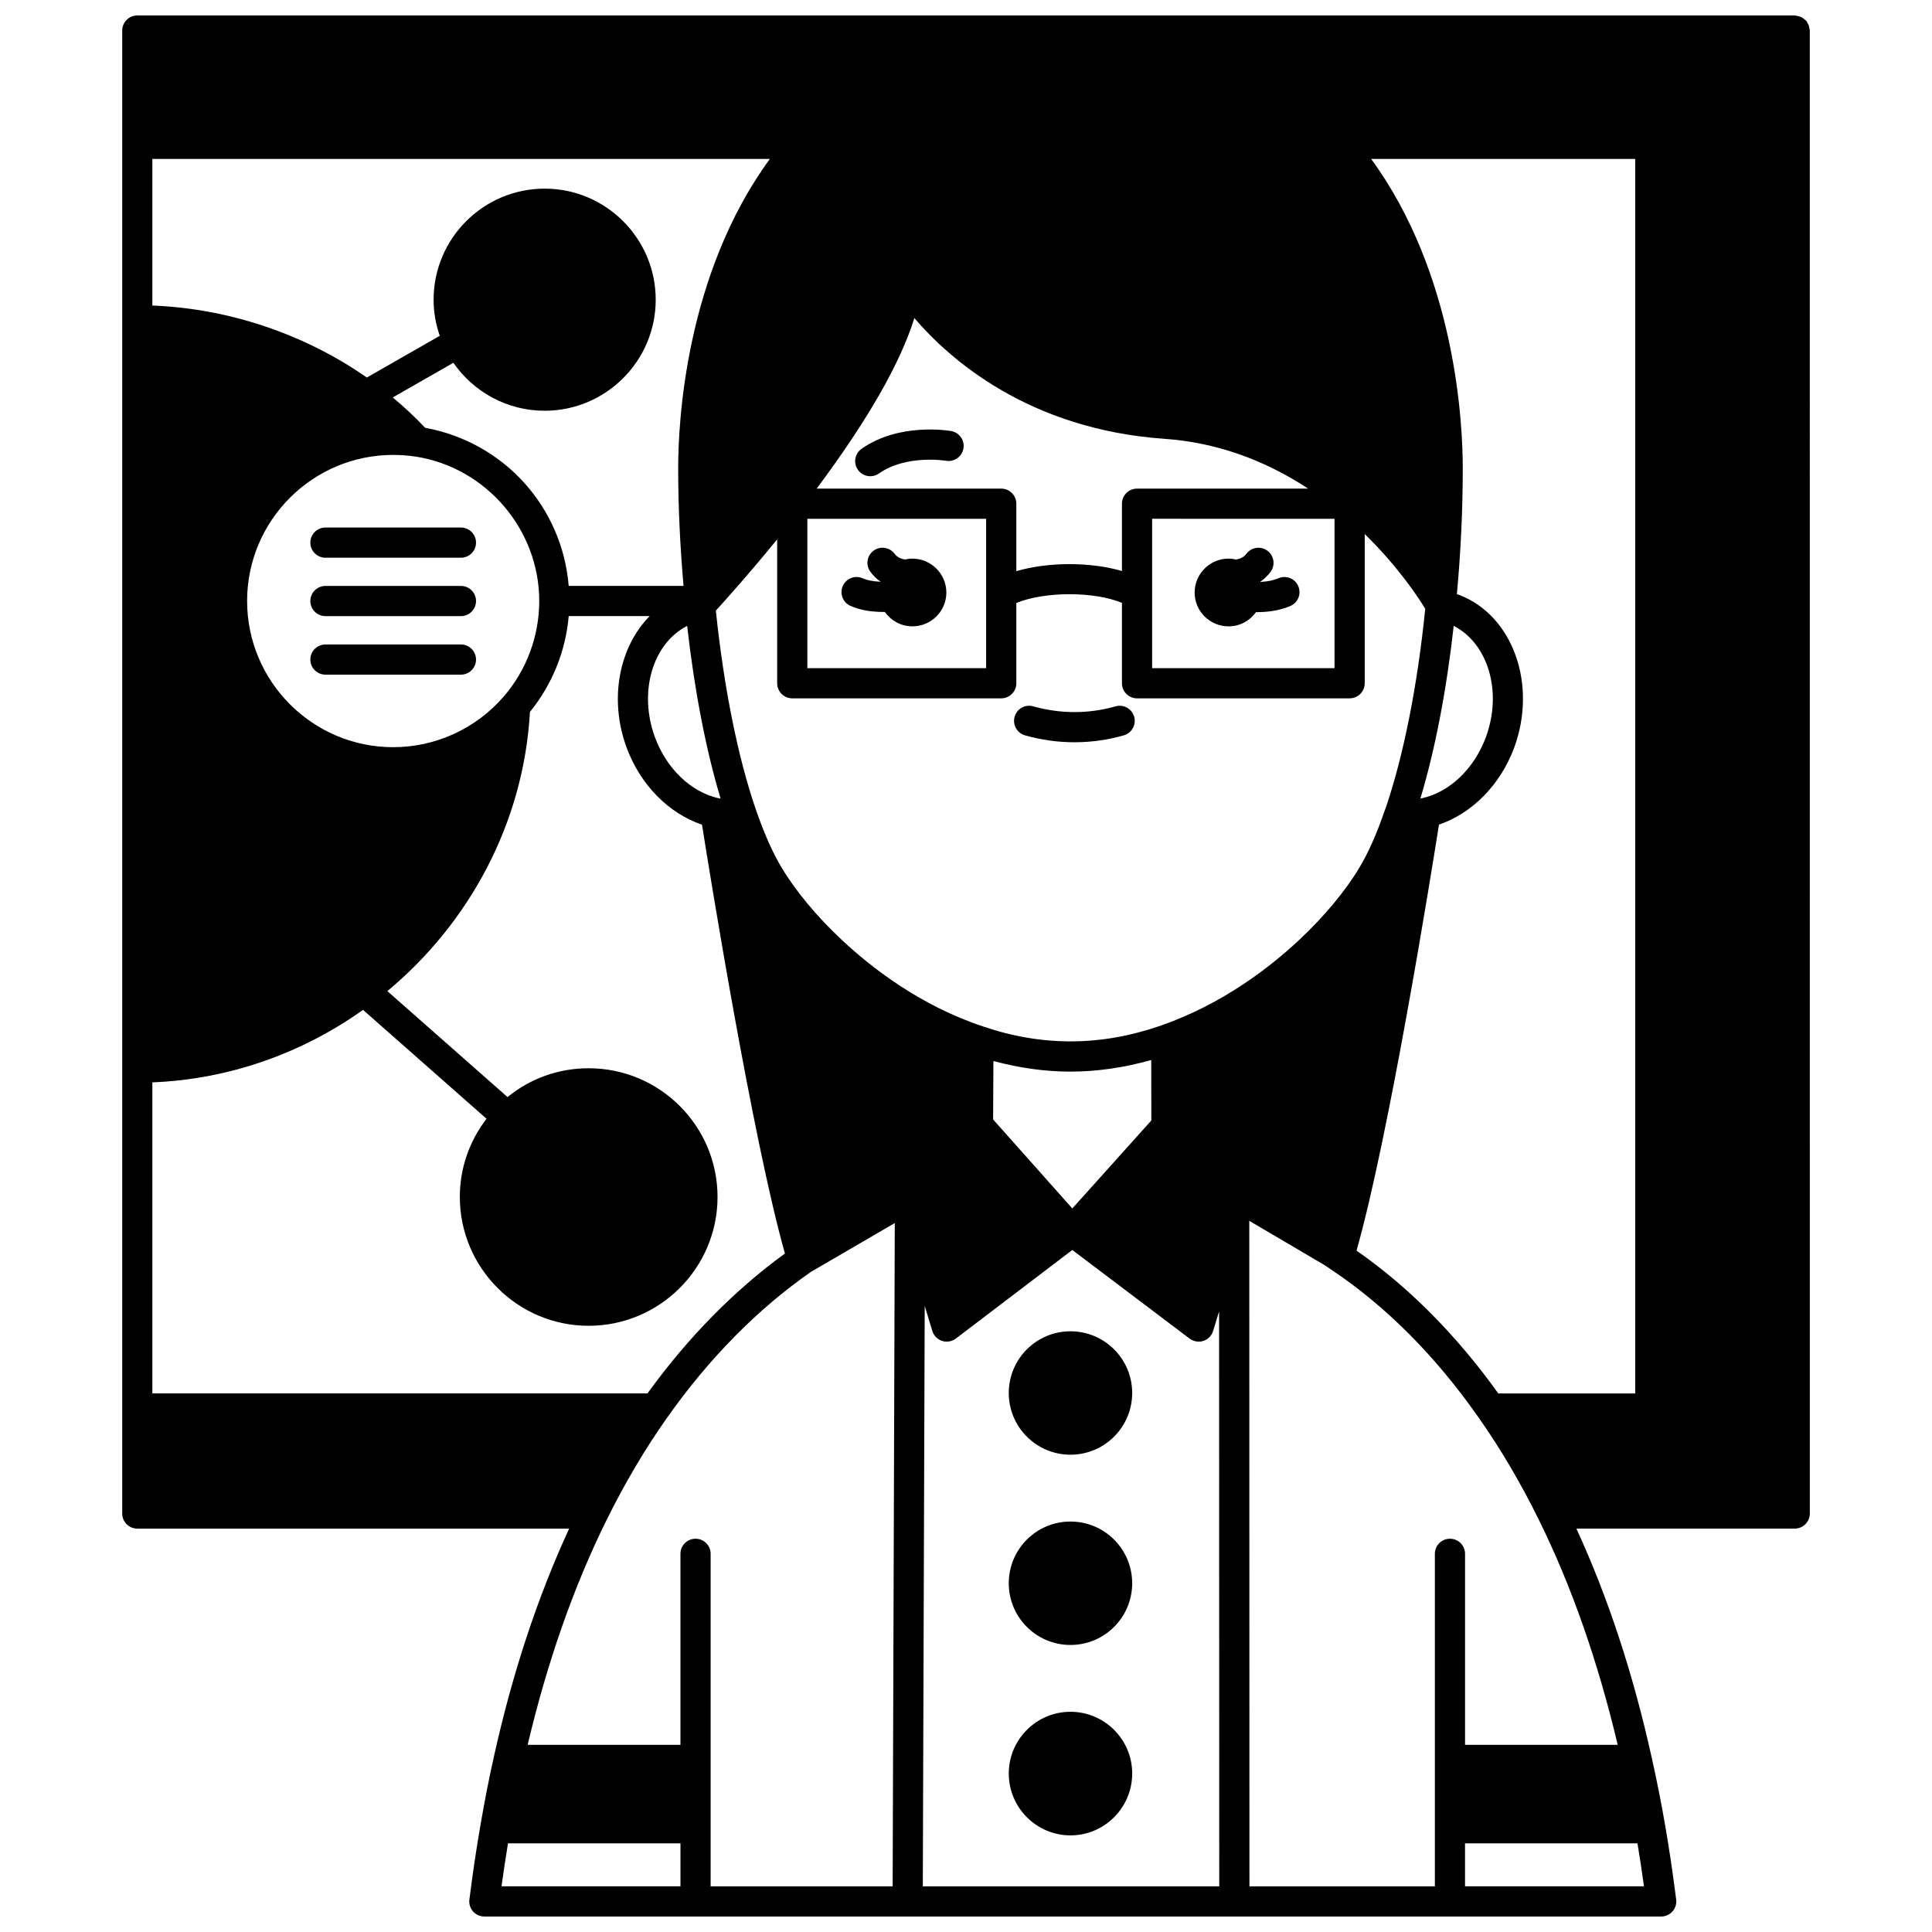 <?xml version="1.0" encoding="UTF-8"?>
<!-- Uploaded to: SVG Repo, www.svgrepo.com, Generator: SVG Repo Mixer Tools -->
<svg width="800px" height="800px" version="1.1" viewBox="144 144 512 512" xmlns="http://www.w3.org/2000/svg">
 <defs>
  <clipPath id="a">
   <path d="m176 148.09h448v503.81h-448z"/>
  </clipPath>
 </defs>
 <path d="m469.59 309.99c3.008 0 5.641-1.496 7.266-3.766 0.062 0 0.125 0.008 0.184 0.008 0.555 0 1.113-0.016 1.664-0.051 2.797-0.168 5.172-0.688 7.273-1.598 2.023-0.879 2.953-3.234 2.074-5.262-0.883-2.027-3.234-2.949-5.262-2.074-1.227 0.535-2.719 0.848-4.566 0.957-0.062 0.004-0.117-0.004-0.18 0-0.008-0.027-0.016-0.055-0.027-0.082 0.082-0.059 0.168-0.09 0.25-0.148 0.891-0.641 1.711-1.453 2.434-2.414 1.328-1.766 0.969-4.273-0.801-5.598-1.77-1.328-4.273-0.965-5.598 0.801-0.23 0.309-0.465 0.547-0.754 0.754-0.613 0.461-1.324 0.664-2.004 0.758-0.629-0.148-1.281-0.238-1.953-0.238-4.957 0-8.996 4.039-8.996 8.996-0.004 4.957 4.035 8.957 8.996 8.957z"/>
 <path d="m385.79 292.04c-0.668 0-1.316 0.09-1.945 0.227-0.695-0.102-1.43-0.316-2.086-0.809-0.223-0.16-0.453-0.395-0.684-0.703-1.32-1.762-3.828-2.129-5.598-0.801-1.766 1.324-2.125 3.832-0.801 5.598 0.723 0.965 1.543 1.773 2.363 2.363 0.109 0.078 0.215 0.117 0.324 0.191-0.004 0.016-0.008 0.027-0.012 0.043-0.102-0.004-0.18 0.008-0.281 0-1.707-0.066-3.289-0.387-4.457-0.898-2.016-0.891-4.379 0.023-5.269 2.043s0.02 4.383 2.043 5.269c2.648 1.168 5.473 1.504 7.328 1.574 0.504 0.027 1.008 0.039 1.516 0.039 0.09 0 0.172-0.012 0.258-0.012 1.621 2.305 4.285 3.82 7.309 3.82 4.957 0 8.996-4 8.996-8.957-0.004-4.953-4.047-8.988-9.004-8.988z"/>
 <g clip-path="url(#a)">
  <path d="m623.52 151.6c-0.031-0.273-0.07-0.531-0.16-0.797-0.094-0.27-0.227-0.496-0.371-0.734-0.09-0.145-0.117-0.309-0.223-0.445-0.051-0.062-0.125-0.094-0.18-0.152-0.188-0.211-0.402-0.371-0.633-0.539-0.199-0.148-0.383-0.301-0.602-0.402-0.219-0.109-0.457-0.156-0.691-0.223-0.273-0.074-0.531-0.148-0.812-0.164-0.078-0.012-0.145-0.051-0.227-0.051h-439.23c-2.207 0-4 1.793-4 4v393.01c0 2.211 1.793 4 4 4h114.44c-8.355 18.094-15.066 38.379-19.938 60.418-1.234 5.461-2.41 11.453-3.594 18.309-1.082 6.246-2.059 12.832-2.906 19.578-0.145 1.141 0.207 2.281 0.969 3.144 0.754 0.855 1.844 1.348 2.992 1.348h311.88c1.148 0 2.238-0.492 3-1.355 0.758-0.859 1.113-2.004 0.969-3.144-0.852-6.769-1.832-13.359-2.906-19.578-1.082-6.258-2.309-12.418-3.637-18.297-4.902-22.129-11.602-42.406-19.906-60.43h57.867c2.207 0 4-1.789 4-4l-0.008-393c0.004-0.176-0.07-0.324-0.094-0.492zm-91.266 454.8v-50.621c0-2.211-1.793-4-4-4s-4 1.789-4 4v88.125h-49.141l-0.039-176.37 19.918 11.719 0.723 0.48c0.238 0.152 0.484 0.305 0.934 0.637 14.5 9.652 27.664 22.84 39.133 39.203 5.891 8.367 11.301 17.551 16.078 27.297 8.66 17.551 15.645 37.566 20.848 59.531zm-203.93-54.621c-2.207 0-4 1.789-4 4v50.621h-40.492c5.176-21.879 12.176-41.898 20.891-59.527 4.879-9.875 10.316-19.059 16.152-27.293 11.109-15.711 23.906-28.672 38.012-38.508l22.238-12.949-0.566 175.78h-48.234v-88.125c0-2.211-1.793-4-4-4zm117-278.29c-2.207 0-4 1.793-4 4v17.836c-8.344-2.445-19.555-2.434-27.988 0.035v-17.875c0-2.207-1.793-4-4-4l-48.914 0.004c13.469-18.055 22.168-33.211 25.891-45.195 9.141 10.699 30.094 29.453 66.215 31.992 13.48 0.934 26.258 5.402 38.152 13.203zm52.34 7.996v39.586l-48.34-0.004v-39.586zm-139.71 0h47.383v39.586l-47.383-0.004zm-7.996 5.441v38.141c0 2.207 1.793 4 4 4h55.379c2.207 0 4-1.793 4-4v-21.277c7.547-3.086 20.629-3.094 27.988-0.027v21.305c0 2.207 1.793 4 4 4h56.34c2.207 0 4-1.793 4-4v-39.543c8.918 8.695 14.32 16.98 16.035 19.801-2.027 20.246-5.746 38.988-10.527 52.949-0.012 0.027-0.016 0.059-0.027 0.09-0.004 0.016-0.012 0.035-0.016 0.051-0.02 0.055-0.066 0.098-0.09 0.152-2.109 6.223-4.402 11.395-6.801 15.387-3.711 6.199-9.359 12.977-15.906 19.098-0.047 0.043-0.094 0.082-0.141 0.133-7.684 7.188-20.238 16.922-36.504 22.59-15.812 5.512-31.43 5.602-47.125 0.262-16.633-5.516-29.531-15.504-37.438-22.918-6.574-6.133-12.246-12.938-15.973-19.168-2.371-3.934-4.672-9.117-6.84-15.398-4.769-13.82-8.508-32.5-10.605-52.738 2.574-2.82 8.879-9.832 16.25-18.887zm57.227 153.74 0.078-15.488c6.812 1.836 13.656 2.809 20.426 2.809 7.066 0 14.242-1.062 21.398-3.07l0.027 16.02-20.938 23.32zm113.6-85.109c-0.125 0.027-0.242 0.027-0.367 0.055 3.879-12.855 6.938-28.746 8.828-45.742 9.102 4.633 12.969 17.418 8.531 29.48-3.106 8.383-9.598 14.59-16.992 16.207zm-194.68-45.691c1.922 17.047 4.992 32.941 8.859 45.758-0.176-0.035-0.348-0.035-0.523-0.074-7.34-1.652-13.812-7.852-16.879-16.191-4.43-12.062-0.562-24.844 8.543-29.492zm199.24 52.66c8.781-2.981 16.27-10.527 19.934-20.402 6.141-16.707-0.316-34.832-14.34-40.379-0.27-0.113-0.566-0.191-0.852-0.293 1.02-11.02 1.559-22.23 1.559-33.398 0-11.969-1.871-51.27-24.27-81.93h69.973v327.16h-36.277c-11.148-15.543-23.828-28.289-37.578-37.852 8.664-30.57 19.859-100.28 21.852-112.9zm-177.32-176.41c-22.43 30.664-24.301 69.965-24.301 81.926 0 10.5 0.531 21.035 1.422 31.227h-30.434c-1.746-20.961-17.137-38.062-38.043-41.902-2.688-2.848-5.562-5.527-8.586-8.039l16.059-9.184c5.328 7.668 14.18 12.707 24.195 12.707 16.227 0 29.43-13.203 29.43-29.43 0-16.227-13.203-29.43-29.43-29.43-16.227 0-29.43 13.203-29.43 29.43 0 3.356 0.59 6.566 1.633 9.574l-19.324 11.051c-16.465-11.477-36.48-18.281-56.84-19.078v-38.852zm-70.512 142.45c-7.383 8.543-18.07 13.445-29.32 13.445-21.34 0-38.707-17.383-38.707-38.746 0-21.344 17.363-38.707 38.707-38.707 1.992 0 3.969 0.148 5.883 0.438 0.066 0.008 0.137 0.02 0.203 0.023 18.613 2.957 32.625 19.367 32.625 38.246-0.004 9.289-3.336 18.273-9.391 25.301zm-93.137 102.27c20.555-0.812 39.805-7.816 55.832-19.207l32.73 28.855c-4.57 5.93-7.078 13.141-7.078 20.715 0 18.828 15.316 34.148 34.148 34.148 18.828 0 34.148-15.316 34.148-34.148 0-18.805-15.316-34.102-34.148-34.102-7.969 0-15.473 2.699-21.504 7.637l-31.852-28.082c21.648-18.004 36.121-44.457 37.789-73.98 5.887-7.269 9.477-16.117 10.273-25.41h21.461c-8.051 8.156-10.875 21.918-6.117 34.848 3.633 9.879 11.16 17.453 19.98 20.434 2.019 12.75 13.352 83.086 21.977 113.65-13.453 9.789-25.691 22.234-36.426 37.074h-131.21zm204.68 59.242c1.184 3.891 2.019 6.641 2.019 6.641 0.383 1.25 1.352 2.238 2.594 2.641 0.402 0.129 0.816 0.191 1.227 0.191 0.863 0 1.715-0.281 2.418-0.816l30.855-23.477 31.09 23.484c0.703 0.531 1.551 0.809 2.41 0.809 0.414 0 0.832-0.062 1.234-0.195 1.242-0.402 2.211-1.387 2.59-2.637 0 0 0.637-2.086 1.578-5.191l0.043 152.37h-78.559zm-110.43 142.42h45.703v11.395h-47.426c0.531-3.894 1.113-7.68 1.723-11.395zm253.62 11.395v-11.395h45.703c0.609 3.703 1.191 7.488 1.723 11.395z"/>
 </g>
 <path d="m266.15 283.8h-35.906c-2.207 0-4 1.793-4 4s1.793 4 4 4h35.906c2.207 0 4-1.793 4-4s-1.793-4-4-4z"/>
 <path d="m266.15 299.28h-35.906c-2.207 0-4 1.793-4 4 0 2.207 1.793 4 4 4h35.906c2.207 0 4-1.793 4-4 0-2.211-1.793-4-4-4z"/>
 <path d="m266.15 314.79h-35.906c-2.207 0-4 1.793-4 4 0 2.207 1.793 4 4 4h35.906c2.207 0 4-1.793 4-4 0-2.207-1.793-4-4-4z"/>
 <path d="m396.07 258.23c-0.551-0.098-13.785-2.324-23.75 4.711-1.805 1.277-2.231 3.769-0.961 5.574 0.781 1.098 2.016 1.691 3.269 1.691 0.797 0 1.602-0.238 2.305-0.73 7.207-5.086 17.66-3.383 17.762-3.367 2.18 0.367 4.238-1.074 4.621-3.246 0.387-2.176-1.07-4.246-3.246-4.633z"/>
 <path d="m444.04 513.16c0 9.031-7.324 16.352-16.355 16.352s-16.352-7.32-16.352-16.352 7.32-16.355 16.352-16.355 16.355 7.324 16.355 16.355"/>
 <path d="m444.04 563.58c0 9.031-7.324 16.352-16.355 16.352s-16.352-7.32-16.352-16.352c0-9.035 7.32-16.355 16.352-16.355s16.355 7.32 16.355 16.355"/>
 <path d="m427.69 597.64c-9.016 0-16.355 7.336-16.355 16.355 0 9.039 7.332 16.398 16.355 16.398 9.02 0 16.355-7.356 16.355-16.398 0-9.02-7.34-16.355-16.355-16.355z"/>
 <path d="m415.65 338.88c4.312 1.211 8.715 1.828 13.078 1.828 4.41 0 8.816-0.617 13.086-1.832 2.125-0.605 3.356-2.816 2.75-4.938-0.605-2.129-2.816-3.359-4.938-2.75-7.086 2.019-14.555 2.039-21.816-0.004-2.133-0.605-4.336 0.645-4.93 2.766-0.594 2.121 0.648 4.328 2.769 4.93z"/>
</svg>